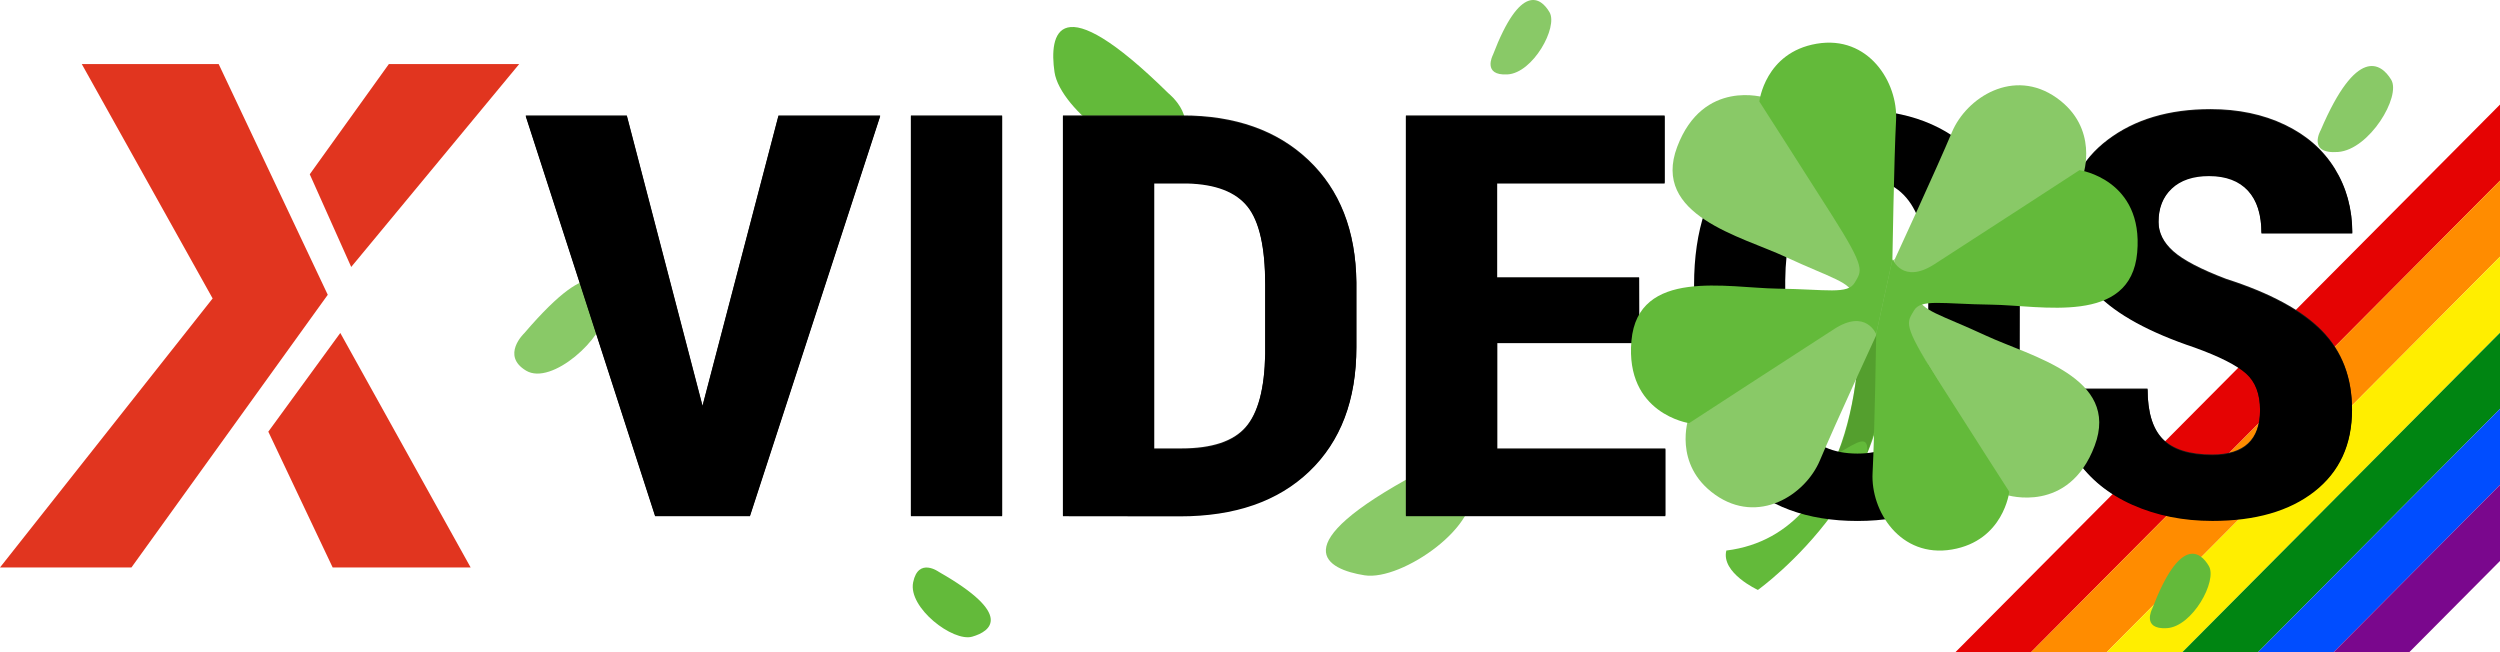 <svg xmlns="http://www.w3.org/2000/svg" viewBox="0 0 1514.06 395.13"><defs><style>.cls-1{fill:#e50303;}.cls-2{fill:#ff8c00;}.cls-3{fill:#fe0;}.cls-4{fill:#008512;}.cls-5{fill:#004dff;}.cls-6{fill:#7a078d;}.cls-7{fill:#1d1d1b;}.cls-8{fill:#63ba3a;}.cls-9{fill:#39721a;opacity:0.37;}.cls-10{fill:#89c967;}.cls-11{fill:#e1351f;}</style></defs><g id="Calque_25" data-name="Calque 25"><polyline class="cls-1" points="1229.9 395.13 1514.06 109.41 1514.06 63.33 1184.09 395.13"/><polyline class="cls-2" points="1275.72 395.13 1514.06 155.46 1514.06 109.41 1229.9 395.13"/><polyline class="cls-3" points="1321.52 395.13 1514.06 201.52 1514.06 155.46 1275.72 395.13"/><polyline class="cls-4" points="1367.35 395.13 1514.06 247.59 1514.06 201.52 1321.52 395.13"/><polyline class="cls-5" points="1413.15 395.13 1514.06 293.67 1514.06 247.59 1367.35 395.13"/><polyline class="cls-6" points="1458.97 395.13 1514.06 339.73 1514.06 293.67 1413.15 395.13"/></g><g id="Calque_13" data-name="Calque 13"><path class="cls-7" d="M1393,261.3q0-14.81-8.55-22.38T1353.4,223.2q-41.14-13.81-59.18-32.36t-18-43.85q0-30.62,24.52-49.17T1363,79.27q25.18,0,44.91,9.4t30.34,26.54q10.61,17.15,10.61,38.94h-55q0-17-8.17-25.88t-23.58-8.9q-14.46,0-22.54,7.57t-8.08,20.39q0,10,9,18t31.94,16.72q40,12.81,58.15,31.45T1448.66,261q0,31.62-22.74,49.42t-61.81,17.8q-26.49,0-48.28-9.65t-34.1-27.62q-12.32-18-12.31-42.43h55.42q0,21,9.21,30.45t30.06,9.48Q1393,288.42,1393,261.3Z" transform="translate(-24.26 -13.2)"/></g><g id="patrick"><path class="cls-8" d="M1150.4,213.11s2.5,123.22-80.63,133.51c-3.32,13.61,19.12,23.86,19.12,23.86s95.48-68.14,73.92-162.63C1158.28,199.53,1150.4,213.11,1150.4,213.11Z" transform="translate(-24.26 -13.2)"/><path class="cls-9" d="M1144.4,222l5.19,9.46s-3.08,37.15-12.42,56.39c12.42-7.11,18.95-12.11,17.89,0,7-20.92,7.07-23,7.07-23l13.3-40.64-6.65-27Z" transform="translate(-24.26 -13.2)"/></g><g id="patrick-2" data-name="patrick"><path class="cls-10" d="M883.36,299.58s22.74-15.47,31.19,7.62-41.09,58-63.88,54.42S800.13,344.16,883.36,299.58Z" transform="translate(-24.26 -13.2)"/><path class="cls-8" d="M731.84,69.66s21.52,17.13,2,32.05-67.6-22-70.94-44.84S664.55,3.43,731.84,69.66Z" transform="translate(-24.26 -13.2)"/><path class="cls-8" d="M1327.68,381.88s-6.63,12.64,8.86,11.75S1367.25,365,1362,356,1344.47,337.94,1327.68,381.88Z" transform="translate(-24.26 -13.2)"/><path class="cls-10" d="M928.38,46.51s-6.64,12.64,8.86,11.76,30.7-28.67,25.46-37.64S945.16,2.57,928.38,46.51Z" transform="translate(-24.26 -13.2)"/><path class="cls-10" d="M1429.75,92s-8.44,14.66,10.52,13.24,38.3-33.67,32.13-43.81S1451.43,41.22,1429.75,92Z" transform="translate(-24.26 -13.2)"/><path class="cls-10" d="M341.77,215s-14.32,13.49,1.14,22.7,47.55-20,48.14-36.31S385.53,163.87,341.77,215Z" transform="translate(-24.26 -13.2)"/><path class="cls-8" d="M592.94,359.61s-12.51-9.17-15.66,6.26,24.17,36.2,35.71,32.93S638.09,385.32,592.94,359.61Z" transform="translate(-24.26 -13.2)"/></g><g id="Calque_12" data-name="Calque 12"><path class="cls-7" d="M449.72,258.79l46-175.7h61.62L478.46,325.35H421L342.63,83.09h61.25Z" transform="translate(-24.26 -13.2)"/><path class="cls-7" d="M631.17,325.35H575.93V83.09h55.24Z" transform="translate(-24.26 -13.2)"/><path class="cls-7" d="M668,325.35V83.09h72.34q47.91,0,76.37,27t29,73.88v39.27q0,47.75-28.46,74.95t-78.44,27.21Zm55.24-201.5v160.9h16.53q27.63,0,38.89-12.89t11.84-44.51v-42.1q0-33.94-10.71-47.34t-36.45-14.06Z" transform="translate(-24.26 -13.2)"/><path class="cls-7" d="M1017,220.52h-86v64.23h101.83v40.6H875.71V83.09H1032.4v40.76H930.94v57.24h86Z" transform="translate(-24.26 -13.2)"/><polygon class="cls-11" points="314.42 38.82 235.49 38.82 187.6 105.54 212.7 161.68 314.42 38.82"/><polygon class="cls-11" points="201.47 343.67 285.03 343.67 206.09 201.65 162.5 261.43 201.47 343.67"/><polygon class="cls-11" points="132.44 38.82 198.5 178.53 79.6 343.67 0 343.67 128.78 180.75 49.54 38.82 132.44 38.82"/><path d="M1247.48,226q0,48.76-26,75.71t-72.24,27q-46,0-72.33-26.71t-26.68-74.79V185.75q0-49.92,26.11-77.95t72.52-28q45.66,0,72,27.54t26.68,77.28Zm-55.43-40.59q0-32.79-10.52-48.76t-32.69-16q-22,0-32.5,15.39t-10.9,46.84V226q0,31.78,10.71,46.84t33.07,15.06q21.6,0,32.12-14.72t10.71-45.68Z" transform="translate(-24.26 -13.2)"/><path d="M1393,261.79q0-14.81-8.55-22.38t-31.09-15.72q-41.14-13.81-59.18-32.37t-18-43.84q0-30.61,24.52-49.17T1363,79.76q25.18,0,44.91,9.4t30.34,26.54q10.61,17.14,10.61,38.93h-55q0-17-8.17-25.87t-23.58-8.9q-14.46,0-22.54,7.57t-8.08,20.38q0,10,9,18.06t31.94,16.72q40,12.81,58.15,31.45t18.13,47.42q0,31.6-22.74,49.41t-61.81,17.81q-26.49,0-48.28-9.65t-34.1-27.62q-12.32-18-12.31-42.43h55.42q0,21,9.21,30.45t30.06,9.48Q1393,288.91,1393,261.79Z" transform="translate(-24.26 -13.2)"/><path d="M449.72,259.28l46-175.71h61.62L478.46,325.84H421L342.63,83.57h61.25Z" transform="translate(-24.26 -13.2)"/><path d="M631.17,325.84H575.93V83.57h55.24Z" transform="translate(-24.26 -13.2)"/><path d="M668,325.84V83.57h72.34q47.91,0,76.37,27t29,73.88v39.26q0,47.76-28.46,75t-78.44,27.21Zm55.24-201.5v160.9h16.53q27.63,0,38.89-12.9t11.84-44.51V185.74q0-33.94-10.71-47.34t-36.45-14.06Z" transform="translate(-24.26 -13.2)"/><path d="M1017,221h-86v64.23h101.83v40.6H875.71V83.57H1032.4v40.77H930.94v57.24h86Z" transform="translate(-24.26 -13.2)"/></g><g id="patrick-3" data-name="patrick"><path class="cls-10" d="M1093.17,72.34S1055.7,60.55,1040,102.15s38.64,54.06,65.92,66.77,40,15.22,40.66,23.62,2.78,10.35-30.26,30.87-69.4,42.88-69.4,42.88-9.82,28.2,16.12,46.55,54.55.35,63.44-20.91S1161.11,215,1161.11,215l10.71-44.94s-12.25,11.16-24.11-8.13S1093.17,72.34,1093.17,72.34Z" transform="translate(-24.26 -13.2)"/><path class="cls-10" d="M1239.69,313s37.48,11.79,53.14-29.81-38.64-54.07-65.92-66.77-40-15.22-40.66-23.62-2.78-10.35,30.26-30.87S1285.9,119,1285.9,119s9.82-28.2-16.11-46.55-54.55-.35-63.44,20.91-34.6,76.94-34.6,76.94l-10.7,44.94s12.24-11.17,24.11,8.13S1239.69,313,1239.69,313Z" transform="translate(-24.26 -13.2)"/><path class="cls-8" d="M1283.66,116.24s38.88,5.64,34.94,49.92-58.27,31.94-88.36,31.55-42.68-3.66-46.89,3.64-7,8.11,13.87,40.94S1241.13,311,1241.13,311s-3.39,29.67-34.71,35-49.31-23.36-48.08-46.37,2.21-84.33,2.21-84.33l9.85-45.13s6.19,15.37,25.26,3.14S1283.66,116.24,1283.66,116.24Z" transform="translate(-24.26 -13.2)"/><path class="cls-8" d="M1047.23,269.47s-38.88-5.64-34.93-49.92,58.27-31.94,88.36-31.55,42.67,3.66,46.88-3.64,7-8.11-13.87-40.94-43.91-68.74-43.91-68.74,3.39-29.67,34.72-35,49.3,23.35,48.08,46.37-2.22,84.33-2.22,84.33l-9.85,45.13s-6.19-15.37-25.25-3.14S1047.23,269.47,1047.23,269.47Z" transform="translate(-24.26 -13.2)"/></g></svg>